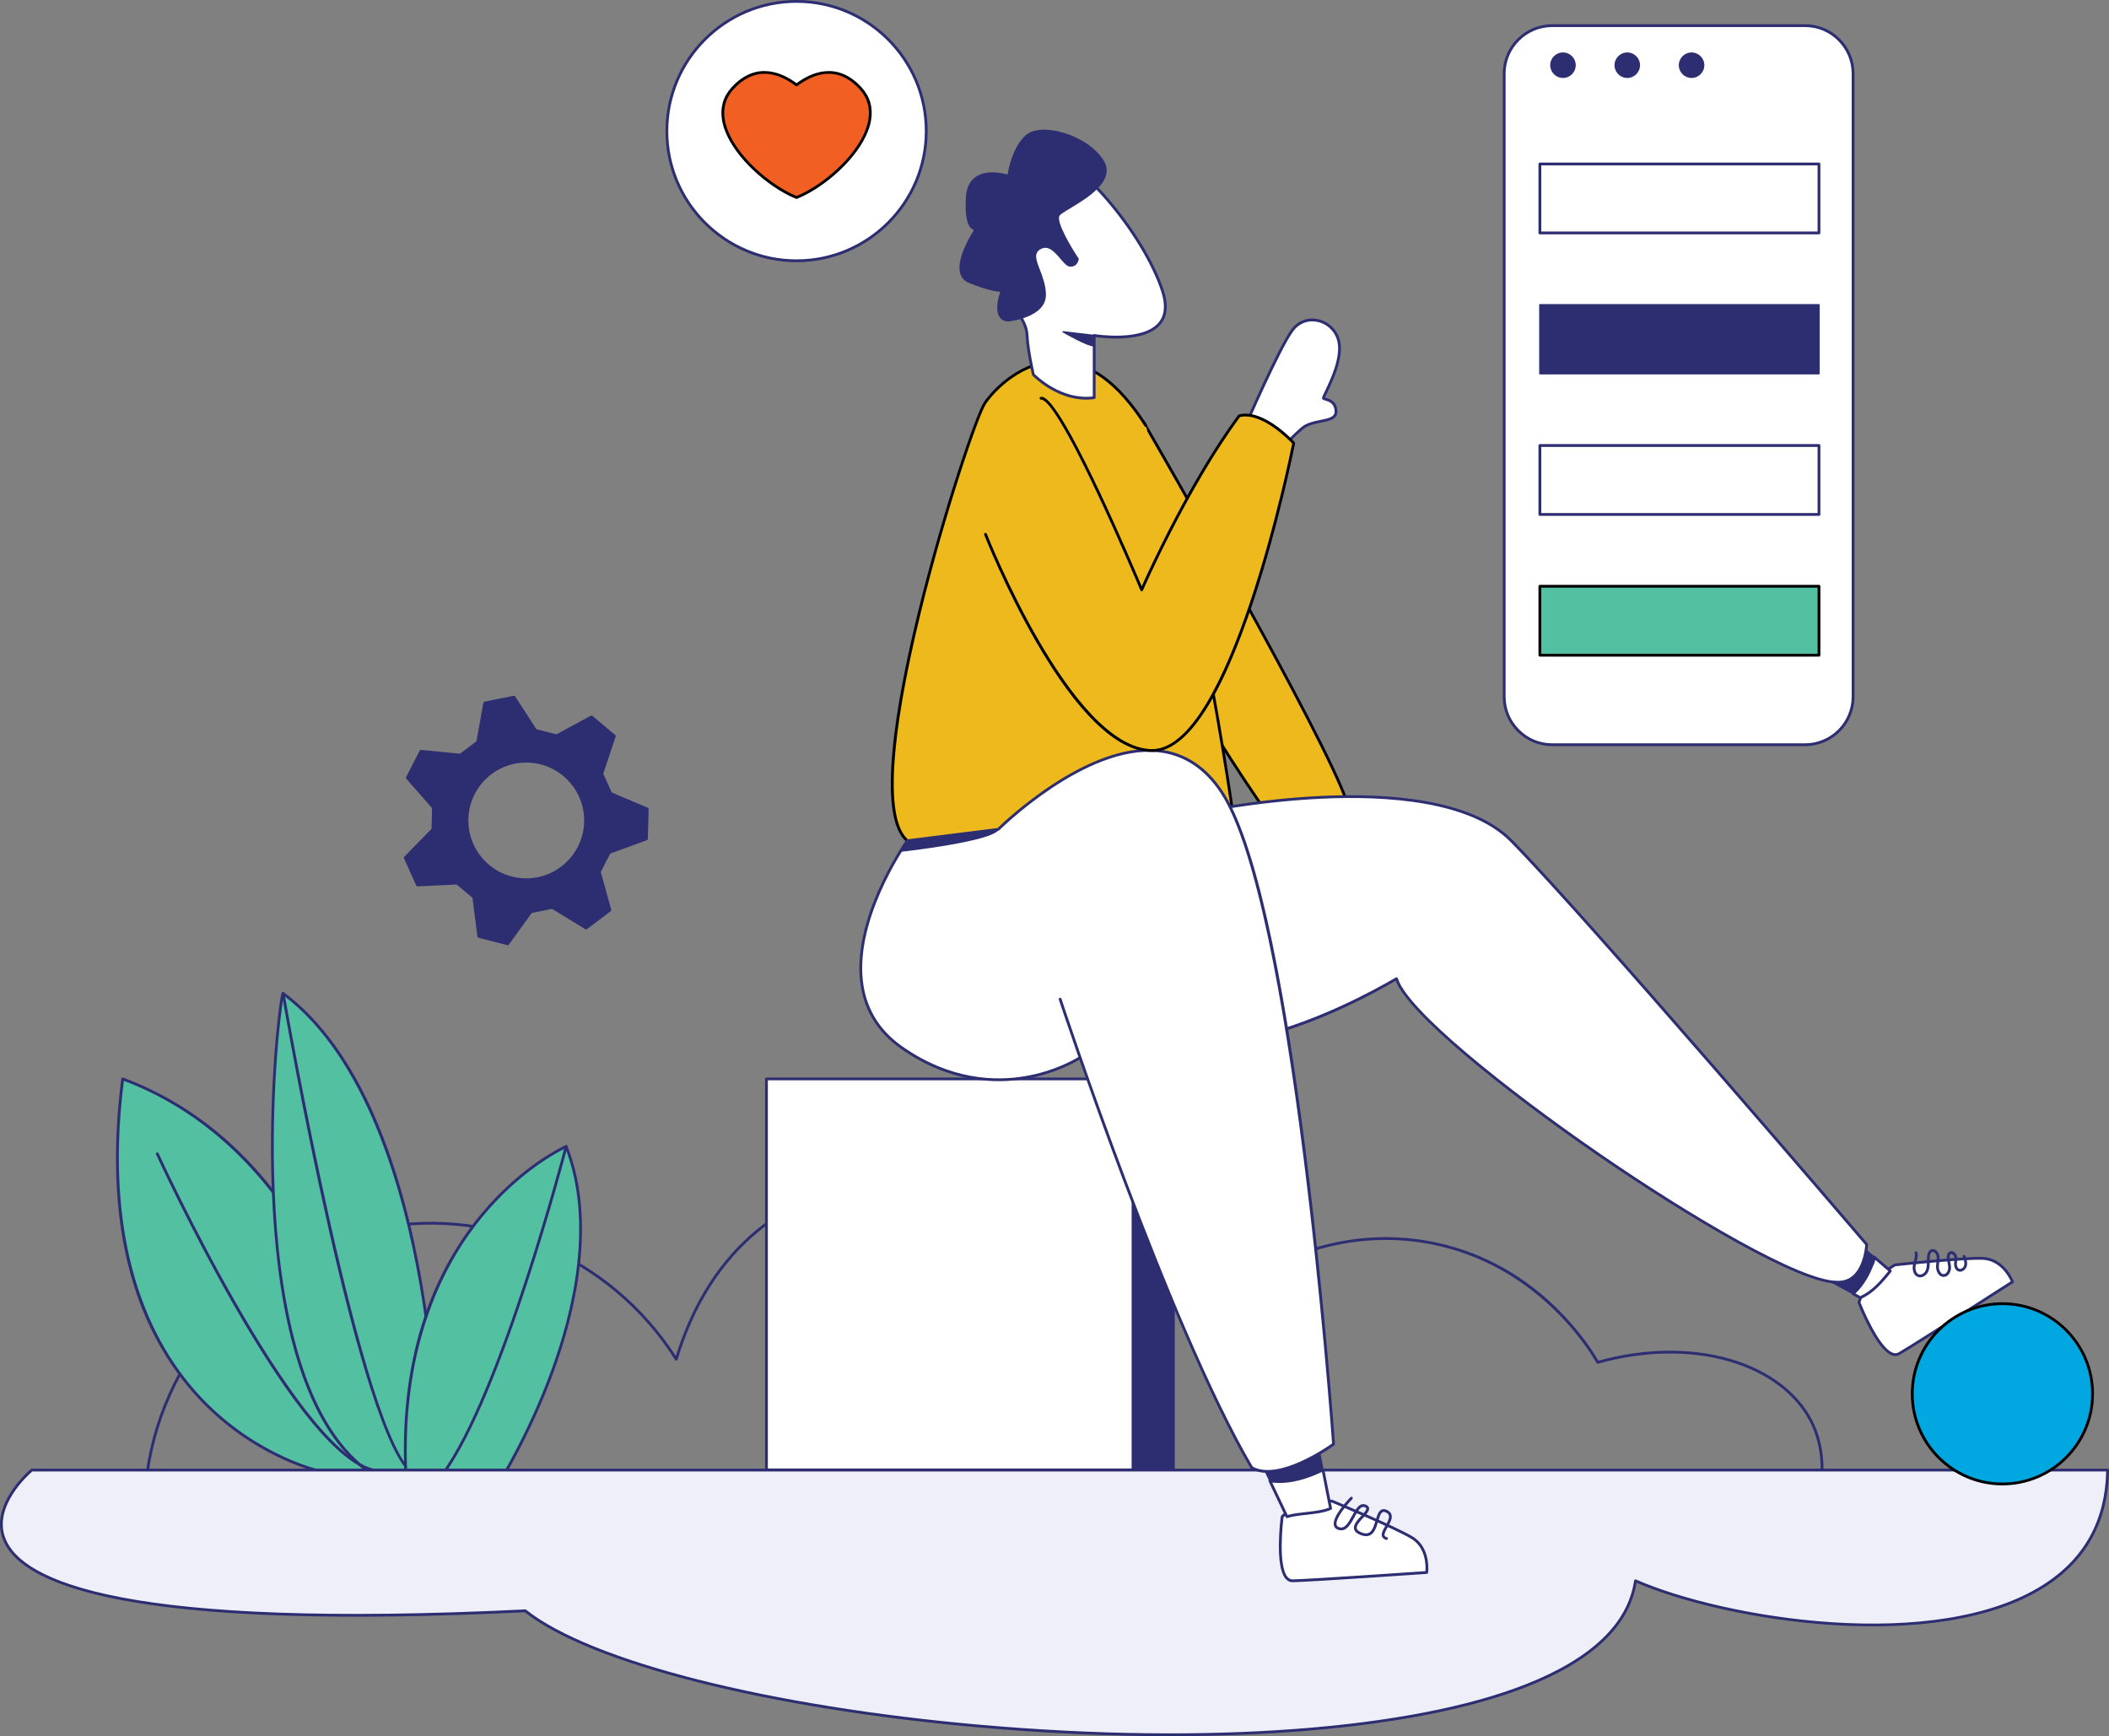 <?xml version="1.0" encoding="UTF-8"?> <svg xmlns="http://www.w3.org/2000/svg" id="Layer_2" data-name="Layer 2" viewBox="0 0 1509.09 1242.4"><rect x="0" y="0" width="1509.09" height="1242.4" fill="#808080" stroke="none"/><defs><style> .cls-1 { fill: #fff; } .cls-2 { fill: #edb91d; } .cls-3 { fill: #efeff9; } .cls-4 { fill: #f15f22; } .cls-5 { fill: #00a7e1; } .cls-6 { fill: #53c0a2; } .cls-7 { fill: #2d2d72; } </style></defs><g id="_2" data-name="2"><g><ellipse class="cls-1" cx="569.97" cy="93.81" rx="92.8" ry="92.81"></ellipse><path class="cls-7" d="m569.97,187.62c-51.72,0-93.8-42.08-93.8-93.81S518.25,0,569.97,0s93.8,42.08,93.8,93.81-42.08,93.81-93.8,93.81Zm0-185.62c-50.62,0-91.8,41.19-91.8,91.81s41.18,91.81,91.8,91.81,91.8-41.19,91.8-91.81S620.59,2,569.97,2Z"></path></g><g><path class="cls-4" d="m578.32,137.31c-2.86,1.59-5.67,2.96-8.35,4.04-2.68-1.08-5.5-2.45-8.36-4.04-26.9-15-58.67-50.75-37.52-74.04,17.24-18.98,35.56-10.36,45.88-2.48,10.33-7.88,28.64-16.49,45.87,2.48,21.15,23.29-10.63,59.05-37.52,74.04Z"></path><path d="m569.98,142.35c-.13,0-.25-.02-.37-.07-2.69-1.08-5.54-2.46-8.47-4.09-19.65-10.96-41.25-32.45-44.51-52.32-1.46-8.91.8-16.74,6.73-23.27,17.68-19.47,36.56-10.54,46.62-3.06,10.06-7.47,28.94-16.4,46.61,3.06,5.93,6.53,8.19,14.36,6.73,23.27-3.26,19.88-24.86,41.36-44.51,52.31h0c-2.95,1.64-5.79,3.02-8.46,4.09-.12.05-.25.07-.37.07h0Zm-22.94-89.57c-7.17,0-14.78,2.99-22.2,11.17-5.5,6.05-7.59,13.32-6.24,21.6,3.16,19.25,24.27,40.17,43.51,50.89,2.72,1.52,5.37,2.81,7.87,3.83,2.48-1.02,5.13-2.31,7.86-3.83h0c19.23-10.72,40.35-31.64,43.51-50.89,1.36-8.28-.74-15.55-6.24-21.6-16.11-17.74-33.1-11.08-44.53-2.36-.36.27-.85.27-1.21,0-6.16-4.7-13.94-8.81-22.33-8.81h0Z"></path></g></g><g id="_5" data-name="5"><g><path class="cls-7" d="m1300.8,1077.18h0l-1197.25-4.5c-.27,0-.54-.11-.72-.31-.19-.2-.29-.47-.27-.74,5.09-92.77,71.12-171.8,160.56-192.2,84.56-19.28,172.86,17.21,220.45,90.88,12-38.42,31.57-68.92,58.2-90.68,81.02-66.2,223.71-50.64,347.21,37.8,15.33-10.67,67.61-42.09,135.21-29.01,32.71,6.33,62.02,21.52,87.13,45.17,17.78,16.75,28.37,33.2,32.43,40.15,32.85-9.13,66.45-9.56,94.7-1.2,27.59,8.17,48.46,24.04,58.75,44.68,5.75,11.52,11.21,31.14,4.58,59.18-.11.45-.51.77-.97.77Zm-1196.19-6.5l1195.4,4.49c6.21-27.04.94-45.94-4.6-57.06-10.04-20.14-30.48-35.64-57.53-43.65-28.1-8.32-61.6-7.82-94.33,1.41-.44.12-.91-.07-1.14-.46-6.71-11.67-43.97-70.59-118.6-85.03-67.71-13.09-119.88,18.95-134.26,29.09-.35.25-.81.24-1.16,0-122.9-88.28-264.92-104.02-345.36-38.29-26.79,21.89-46.37,52.77-58.19,91.78-.11.38-.44.65-.82.7-.39.05-.77-.13-.98-.46-46.85-74.18-135.05-111.07-219.48-91.82-88.24,20.12-153.46,97.88-158.95,189.31Z"></path><g><path class="cls-6" d="m229.57,1052.96s-173.29-35.94-141.78-280.9c165.78,61.83,184.54,280.9,184.54,280.9h-42.76Z"></path><path class="cls-7" d="m229.57,1053.96c-.07,0-.14,0-.2-.02-.44-.09-44.07-9.5-83.21-48.86-22.98-23.11-39.96-51.87-50.46-85.48-13.11-41.96-16.1-91.64-8.9-147.66.04-.3.21-.57.48-.73.26-.16.58-.19.87-.08,37.98,14.16,71.35,37.8,99.18,70.26,22.25,25.95,41.04,57.55,55.83,93.93,25.18,61.92,30.12,117,30.17,117.55s-.36,1.03-.91,1.08c-.55.05-1.03-.36-1.08-.91-.05-.55-4.98-55.37-30.05-117.02-23-56.55-68.14-130.53-152.66-162.58-15.8,125.28,23.26,194.28,58.87,230.14,38.72,38.98,81.84,48.3,82.28,48.39.54.11.89.64.78,1.18-.1.47-.51.8-.98.8Z"></path></g><g><path class="cls-6" d="m202.56,710.88c-2.4-1.8-39.01,291.85,72.02,348.83l39.01,5.22s4.5-267.79-111.02-354.05Z"></path><path class="cls-7" d="m313.59,1065.93s-.09,0-.13,0l-39.01-5.22c-.11-.02-.22-.05-.32-.1-30.28-15.54-52.38-49.94-65.68-102.23-9.85-38.74-14.88-88.33-14.53-143.42.2-31.36,2.03-57.42,3.54-73.76.77-8.38,1.66-16.25,2.49-22.15,1.21-8.59,1.6-8.79,2.14-9.06.34-.17.78-.13,1.09.1h0c26.49,19.78,48.84,50.78,66.41,92.12,14.03,33.01,25.07,72.68,32.81,117.88,13.18,76.93,12.22,144.19,12.2,144.86,0,.29-.13.56-.35.74-.18.16-.41.24-.65.24Zm-38.7-7.19l37.72,5.05c.06-9.11.03-72.09-12.19-143.4-12.05-70.3-38.71-163.21-97.36-207.89-2.04,9.53-10.45,77.39-5.8,154.42,4.32,71.49,21.31,162.77,77.63,191.83Z"></path></g><path class="cls-7" d="m296.33,1056.18c-.18,0-.36-.05-.52-.15-38.21-23.22-91.97-331.85-94.24-344.98-.09-.54.27-1.06.81-1.16.54-.09,1.06.27,1.16.82.55,3.21,55.87,320.86,93.3,343.61.47.29.62.9.34,1.37-.19.31-.52.48-.86.48Z"></path><g><path class="cls-6" d="m405.11,820.4s-122.28,53.32-114.77,232.56c45.76,11.97,64.51,11.97,64.51,11.97,0,0,90.77-141.02,50.26-244.53Z"></path><path class="cls-7" d="m354.85,1065.93c-.19,0-19.41-.14-64.77-12-.42-.11-.73-.49-.75-.93-1.72-41.01,3.27-78.8,14.82-112.32,9.25-26.84,22.7-51.01,39.98-71.85,29.44-35.51,60.26-49.21,60.57-49.34.25-.11.53-.11.78,0,.25.1.45.31.55.56,21.04,53.76,6.21,117.66-9.93,161.79-17.46,47.75-40.19,83.29-40.42,83.65-.18.29-.5.46-.84.46Zm-63.54-13.75c40.39,10.52,59.63,11.62,63,11.74,2.74-4.36,23.64-38.25,39.94-82.82,15.92-43.53,30.56-106.38,10.32-159.34-5.38,2.59-32.7,16.73-58.95,48.43-26.82,32.38-57.97,90.21-54.31,182Z"></path></g><path class="cls-7" d="m316.59,1056.18c-.21,0-.42-.06-.59-.2-.44-.33-.54-.96-.21-1.4,42.16-56.94,87.9-232.67,88.35-234.44.14-.54.68-.86,1.22-.72.53.14.86.68.72,1.22-.46,1.77-46.3,177.88-88.68,235.13-.2.27-.5.41-.8.41Z"></path><g><rect class="cls-7" x="577.83" y="772.07" width="262.29" height="279.79"></rect><path class="cls-7" d="m840.12,1052.36h-262.29c-.28,0-.5-.22-.5-.5v-279.79c0-.28.22-.5.5-.5h262.29c.28,0,.5.22.5.5v279.79c0,.28-.22.5-.5.5Zm-261.79-1h261.29v-278.79h-261.29v278.79Z"></path></g><g><rect class="cls-1" x="548.44" y="772.07" width="262.29" height="279.79"></rect><path class="cls-7" d="m810.73,1052.86h-262.29c-.55,0-1-.45-1-1v-279.79c0-.55.45-1,1-1h262.29c.55,0,1,.45,1,1v279.79c0,.55-.45,1-1,1Zm-261.29-2h260.29v-277.79h-260.29v277.79Z"></path></g><g><path class="cls-3" d="m1508.09,1051.97H22.78s-153.28,125.48,353.07,100.72c121.53,96.76,769.66,146.09,794.42-21.47,90.02,39.47,335.82,67.56,337.82-79.25Z"></path><path class="cls-7" d="m837.18,1242.4c-42.74,0-87.94-1.99-134.48-6.04-152.04-13.25-280.36-45.68-327.17-82.65-128.11,6.25-225.11,3.36-288.3-8.6-49-9.27-77.68-23.94-85.25-43.62-9.78-25.4,19.87-50.05,20.17-50.3.18-.15.4-.23.63-.23h1485.31c.27,0,.52.11.71.3s.29.45.29.72c-.49,36.25-15.77,64.3-45.41,83.38-76.8,49.44-228.14,25.05-292.62-2.71-5.17,30.88-31.56,55.92-78.45,74.42-58.6,23.12-149.46,35.33-255.43,35.33Zm-461.32-90.71c.23,0,.45.08.62.22,46.27,36.84,174.39,69.21,326.39,82.46,161.62,14.08,307.05,3.19,389.01-29.16,46.82-18.48,72.87-43.42,77.4-74.13.05-.31.23-.58.5-.73.27-.15.6-.16.89-.04,63.44,27.82,215.25,52.73,291.93,3.37,28.76-18.52,43.72-45.67,44.48-80.71H23.14c-2.9,2.49-28.08,25.02-19.3,47.81,11.92,30.94,86.12,64.89,371.96,50.91.02,0,.03,0,.05,0Z"></path></g><g><path class="cls-1" d="m1330.19,932.02s16.88,43.47,28.74,36.62c11.87-6.85,81.12-51.37,81.12-51.37,0,0-6.12-16.32-21.51-16.79-15.39-.47-62.6,4.67-62.6,4.67,0,0-21.88,12.64-25.75,26.86Z"></path><path class="cls-7" d="m1356.26,970.38c-.79,0-1.6-.15-2.43-.44-11.46-4.03-24.05-36.19-24.58-37.56-.08-.2-.09-.42-.03-.62,3.93-14.45,25.31-26.94,26.22-27.46.12-.07.25-.11.39-.13.47-.05,47.46-5.14,62.74-4.68,15.88.48,22.35,17.27,22.42,17.44.17.44,0,.94-.4,1.19-.69.45-69.41,44.61-81.16,51.39-1,.58-2.06.87-3.17.87Zm-25.02-38.41c1.33,3.34,13.23,32.55,23.26,36.09,1.44.51,2.73.42,3.93-.28,11.07-6.39,73.02-46.16,80.37-50.89-1.41-3.11-7.61-15.02-20.29-15.4-14.61-.46-58.77,4.27-62.25,4.64-2.06,1.23-21.26,12.97-25.02,25.84Z"></path></g><g><path class="cls-1" d="m1340.99,899.5c.22,2.33-.93,4.66-1.63,6.06-2.86,7.43-7.27,14.85-13.39,20.25l5.15,2.82c8.77-3.8,15.22-11.31,21.49-19.11l-11.62-10.01Z"></path><path class="cls-7" d="m1331.11,929.62c-.17,0-.33-.04-.48-.12l-5.15-2.82c-.29-.16-.48-.44-.51-.77-.04-.32.09-.65.33-.86,6.86-6.05,10.92-14.14,13.12-19.86.69-1.38,1.77-3.54,1.57-5.6-.04-.41.17-.8.54-.98.36-.19.8-.14,1.11.13l11.62,10.01c.41.35.46.96.13,1.38-6.46,8.03-12.99,15.56-21.87,19.41-.13.05-.26.08-.4.08Zm-3.44-4.02l3.49,1.91c7.98-3.6,14.07-10.47,20.06-17.87l-9.34-8.05c-.32,1.81-1.13,3.42-1.63,4.42-2.13,5.55-6.05,13.41-12.58,19.6Z"></path></g><g><path class="cls-7" d="m1339.36,905.56c.7-1.4,1.85-3.73,1.63-6.06l-12.3-10.59-28.14,23,25.42,13.9c6.12-5.41,10.54-12.83,13.39-20.25Z"></path><path class="cls-7" d="m1325.96,926.31c-.08,0-.16-.02-.24-.06l-25.42-13.9c-.15-.08-.24-.23-.26-.39-.02-.17.05-.33.18-.43l28.14-23c.19-.15.46-.15.64,0l12.3,10.59c.1.08.16.2.17.33.24,2.48-.95,4.87-1.67,6.3-2.26,5.88-6.44,14.18-13.52,20.42-.09.08-.21.12-.33.12Zm-24.53-14.48l24.46,13.37c6.78-6.09,10.8-14.12,12.99-19.82,0-.01.01-.03.02-.04.65-1.3,1.73-3.45,1.6-5.59l-11.83-10.18-27.24,22.27Z"></path></g><g><path class="cls-1" d="m917.47,1085.29s-6.14,46.23,7.56,45.94,95.83-5.97,95.83-5.97c0,0,2.5-17.25-10.77-25.07-13.26-7.82-57.12-26.04-57.12-26.04,0,0-25.27.55-35.51,11.14Z"></path><path class="cls-7" d="m924.9,1132.23c-1.91,0-3.58-.78-4.96-2.32-8.1-9.05-3.66-43.3-3.46-44.75.03-.21.12-.41.27-.56,10.4-10.77,35.16-11.42,36.2-11.45.13,0,.28.02.41.08.44.18,44.07,18.34,57.24,26.11,13.68,8.06,11.28,25.9,11.25,26.08-.07.47-.45.82-.92.85-.82.06-82.32,5.68-95.88,5.97-.05,0-.1,0-.15,0Zm-6.48-46.48c-.44,3.57-4.08,34.9,3.01,42.83,1.02,1.14,2.18,1.69,3.58,1.65,12.78-.27,86.22-5.31,94.95-5.91.27-3.4.57-16.83-10.37-23.27-12.6-7.42-53.57-24.55-56.8-25.9-2.4.09-24.88,1.14-34.37,10.6Z"></path></g><g><path class="cls-1" d="m908.63,1059.71l12.22,25.61c9.88-2.89,22.02-1.89,31.24-5.82l-5.45-27.63c-11.97,5.71-24.51,9.83-38.01,7.85Z"></path><path class="cls-7" d="m920.86,1086.31c-.38,0-.73-.21-.9-.57l-12.22-25.61c-.16-.33-.12-.73.1-1.02s.58-.44.95-.4c14.34,2.11,27.54-3.04,37.44-7.76.28-.13.6-.13.88,0,.28.14.47.4.53.7l5.45,27.63c.09.46-.15.93-.59,1.11-5.29,2.26-11.54,2.93-17.58,3.59-4.67.5-9.5,1.03-13.76,2.28-.09.03-.19.04-.28.04Zm-10.53-25.38l11.07,23.19c4.22-1.13,8.83-1.63,13.29-2.11,5.61-.61,11.4-1.23,16.27-3.13l-5.04-25.57c-9.59,4.48-22,9.07-35.59,7.62Z"></path></g><g><path class="cls-7" d="m946.65,1051.86l-3.93-19.93-41.26,12.75,7.17,15.03c13.51,1.98,26.05-2.14,38.01-7.85Z"></path><path class="cls-7" d="m915.51,1060.7c-2.28,0-4.6-.16-6.95-.5-.16-.02-.31-.13-.38-.28l-7.17-15.03c-.06-.13-.06-.28,0-.42.06-.13.17-.23.31-.28l41.26-12.75c.14-.04.28-.02.4.05.12.07.21.19.23.33l3.93,19.93c.04.22-.07.45-.28.55-8.48,4.04-19.35,8.39-31.35,8.39Zm-6.54-1.45c14.2,2,27.25-3,37.11-7.67l-3.75-19-40.17,12.42,6.81,14.26Z"></path></g><g><path class="cls-2" d="m818.19,301.99s131.53,226.62,146.53,274.62l-54.39,10.5s-50.99-71.04-66.39-110.64c-32.05-82.44-41.52-170.77-25.76-174.49Z"></path><path d="m910.34,588.12c-.32,0-.62-.15-.81-.42-.51-.71-51.24-71.59-66.51-110.86-28.73-73.9-39.59-152.92-29.77-171.58,1.25-2.37,2.83-3.79,4.72-4.24.43-.1.87.09,1.09.47,1.32,2.27,131.76,227.26,146.62,274.83.08.27.05.57-.1.81-.15.24-.39.42-.67.47l-54.39,10.5c-.06.01-.13.02-.19.02Zm-92.6-284.91c-1.02.48-1.94,1.48-2.73,2.98-9.43,17.91,1.79,97.71,29.87,169.93,14.48,37.26,61.24,103.36,65.9,109.9l52.65-10.17c-15.89-48.16-137.6-258.69-145.69-272.64Z"></path></g><g><path class="cls-2" d="m819.86,304.57c-52.43-82.75-104.44-31.99-115.19-16-10.75,16-95.9,279.58-55.39,313.07,40.51,33.48,233.67-14.27,233.67-14.27,0,0-10.63-76.03-27.06-153.84l-36.04-128.96Z"></path><path d="m705.53,614.6c-28.02,0-47.05-4.07-56.88-12.19-21.91-18.11-7.67-99.23,8.14-164.1,17.42-71.5,41.6-142.18,47.06-150.3,7.2-10.71,27.66-30.85,53.57-30.52,22.63.31,43.92,15.97,63.29,46.54.3.47.16,1.08-.31,1.38-.47.29-1.08.16-1.38-.31-18.99-29.97-39.72-45.31-61.63-45.61-25.07-.36-44.89,19.24-51.88,29.64-5.39,8.02-29.4,78.35-46.77,149.65-22.15,90.9-25.28,148.47-8.81,162.08,38.28,31.64,217.73-10.83,231.92-14.26-1.25-8.8-11.64-80.5-26.92-152.87-.11-.54.23-1.07.77-1.19.54-.11,1.07.23,1.19.77,16.25,76.95,26.96,153.15,27.07,153.91.07.51-.25.99-.75,1.11-.48.12-48.95,12.04-101.74,19.71-30.06,4.37-55.41,6.55-75.93,6.55Z"></path></g><g><path class="cls-1" d="m852.95,582.24s172.16-37.71,228.42,19.4c56.26,57.11,254.3,288.89,254.3,288.89,0,0-1.13,28.13-21.38,27-50.64,0-301.56-173.27-315.07-217.16-54.01,31.5-137.28,64.13-182.29,37.13l36.01-155.27Z"></path><path class="cls-7" d="m1315.47,918.57c-.4,0-.81-.01-1.22-.04-26.35,0-105.37-46.36-171.97-92.3-65.46-45.16-134.57-100.67-143.59-124.38-59.98,34.77-139.01,62.46-182.25,36.51-.47-.28-.63-.9-.34-1.37.28-.47.9-.63,1.37-.34,20.09,12.05,49.36,13.15,87,3.27,39.58-10.4,76.05-29.78,94.27-40.4.26-.15.58-.18.87-.07.28.11.5.35.59.64,6.94,22.54,76.93,78.78,143.22,124.5,66.35,45.77,144.92,91.95,170.89,91.95,4.64.25,8.57-1.07,11.73-3.94,7.24-6.58,8.46-19.35,8.63-21.72-8.28-9.69-199.33-233.05-253.99-288.53-28.8-29.23-89.05-32.9-134.52-30.82-49.42,2.26-92.54,11.6-92.97,11.7-.54.12-1.07-.22-1.19-.76s.22-1.07.76-1.19c.43-.09,43.7-9.47,93.28-11.74,45.89-2.09,106.75,1.65,136.07,31.41,55.64,56.48,252.37,286.63,254.35,288.95.16.19.25.44.24.69-.03.64-.72,15.71-9.3,23.51-3.28,2.98-7.28,4.49-11.91,4.49Z"></path></g><g><path class="cls-1" d="m758.58,715.01s76.36,231.78,137.13,335.3c20.25,11.25,58.51-16.88,58.51-16.88,0,0-27.01-385.93-79.96-466.46-52.95-80.54-159.98,26.53-159.98,26.53l-65,8.15s-72.02,99.99-4.5,147.75c67.51,47.76,128.07,7.44,128.07,7.44l-14.27-41.82Z"></path><path class="cls-7" d="m907.14,1053.98c-4.29,0-8.36-.82-11.92-2.8-.16-.09-.29-.21-.38-.37-44.26-75.4-97.3-220.33-122.51-292.49-3.88,2.33-18.03,10.19-38.03,13.68-21.7,3.78-54.95,3.07-90.1-21.8-15.69-11.1-25.19-25.95-28.23-44.13-8.03-48.07,32.09-104.46,32.5-105.02.16-.23.41-.37.69-.41l64.67-8.11c4.34-4.24,63.98-61.45,114.99-56.25,18.84,1.92,34.41,12.06,46.29,30.12,22.05,33.53,42.23,122.3,59.99,263.86,13.22,105.36,20.06,202.12,20.13,203.09.02.34-.13.67-.41.88-1.31.96-27.14,19.74-47.67,19.74Zm-10.71-4.42c18.37,9.84,52.46-13.58,56.75-16.62-1.21-16.75-28.48-387.44-79.76-465.43-11.53-17.53-26.61-27.37-44.81-29.23-51.77-5.3-113.01,55.3-113.62,55.91-.16.16-.36.26-.58.29l-64.56,8.09c-3.38,4.84-39.46,57.9-31.9,103.18,2.95,17.63,12.17,32.04,27.41,42.82,34.6,24.47,67.28,25.18,88.6,21.46,20.45-3.56,34.61-11.74,37.7-13.64-8.64-24.76-13.83-40.47-14.03-41.07-.17-.52.11-1.09.64-1.26.53-.17,1.09.11,1.26.64.76,2.31,76.91,232.5,136.9,334.86Z"></path></g><g><path class="cls-1" d="m890.46,306.33s24.51-56.76,34.26-70.01c9.75-13.25,29.76-7.42,33.26,7.92,3.5,15.33-11.5,39.63-11,40.74.5,1.1,8.75.6,9,9.35.25,8.75-16,5.25-24.01,12-8,6.75-16.25,16-16.25,16,0,0-26.26-6.69-25.26-16Z"></path><path class="cls-7" d="m915.71,323.33c-.08,0-.17-.01-.25-.03-2.77-.71-27.06-7.19-26-17.08.01-.1.04-.2.08-.29,1-2.32,24.66-57.01,34.37-70.21,4.52-6.15,11.66-8.9,19.08-7.36,7.9,1.64,14.16,7.78,15.95,15.64,2.75,12.07-5.38,29.03-9.3,37.18-.61,1.28-1.24,2.58-1.53,3.3.21.07.47.14.7.21,2.58.74,7.94,2.29,8.15,9.59.17,5.8-5.63,6.96-11.76,8.18-4.37.87-9.32,1.86-12.59,4.62-7.85,6.63-16.07,15.81-16.15,15.9-.19.22-.46.33-.75.33Zm-24.27-16.75c-.47,6.69,16.56,12.67,23.94,14.63,1.77-1.95,8.99-9.78,15.94-15.65,3.67-3.09,8.89-4.13,13.49-5.05,6.37-1.27,10.27-2.24,10.16-6.16-.17-5.84-4.26-7.02-6.7-7.73-1.14-.33-1.89-.55-2.21-1.24-.3-.66-.07-1.18,1.79-5.06,3.81-7.95,11.75-24.48,9.15-35.87-1.62-7.1-7.28-12.65-14.41-14.13-6.64-1.38-13.02,1.08-17.07,6.58-9.33,12.68-32.69,66.45-34.08,69.67Z"></path></g><g><path class="cls-2" d="m744.93,284.97c14.49-.69,72.02,137.12,72.02,137.12,0,0,31.51-72.76,69.76-124.52,17.25-4.5,39.01,19.5,39.01,19.5,0,0-43.51,222.03-102.17,220-58.66-2.03-118.38-154.74-118.38-154.74l39.76-97.36Z"></path><path d="m824.36,538.09c-.28,0-.56,0-.85-.01-24.69-.86-52.29-27.31-82.02-78.63-22.05-38.06-37.11-76.36-37.26-76.74-.2-.51.05-1.09.57-1.3.51-.2,1.09.05,1.3.57.6,1.52,60.15,152.11,117.48,154.1.25,0,.52.01.77.01,55.44,0,97.92-206.98,100.28-218.7-2.79-2.94-22.07-22.55-37.34-18.93-37.65,51.05-69.12,123.31-69.44,124.03-.16.37-.52.6-.92.6h0c-.4,0-.76-.24-.92-.61-.14-.34-14.56-34.83-30.56-68.78-27.93-59.28-37.35-67.88-40.49-67.72-.56,0-1.02-.4-1.05-.95s.4-1.02.95-1.05c2.41-.12,9.73-.46,42.39,68.87,13.73,29.13,26.29,58.66,29.69,66.72,5.53-12.4,34.7-76.26,68.94-122.59.14-.18.33-.32.55-.37,17.64-4.6,39.1,18.8,40,19.8.21.23.3.55.24.86-.11.56-11.1,56.2-29.12,110.88-24.04,72.96-48.67,109.93-73.22,109.94Z"></path></g><g><path class="cls-1" d="m782.94,284.57v-44.51s62.51,10.5,49.01-31.5c-13.5-42.01-65.01-102.51-85.02-97.01s-48.28,46.51-34.14,80.01c14.14,33.5,21.64,37.51,22.14,48.51.5,11,4.5,28,4.5,28,0,0,18.81,19.95,43.51,16.5Z"></path><path class="cls-7" d="m777.23,285.97c-22.03,0-38.35-17.02-38.53-17.21-.12-.13-.21-.29-.25-.46-.04-.17-4.03-17.22-4.53-28.19-.25-5.5-2.28-9.09-6.32-16.25-3.78-6.69-8.96-15.85-15.74-31.92-8.35-19.79-1.45-39.55,3.41-49.57,7.75-15.99,20.37-28.77,31.39-31.8,9.66-2.66,26.84,8.93,45.97,31,18.47,21.31,33.9,46.85,40.27,66.67,3.29,10.22,2.43,18.32-2.55,24.08-11.33,13.1-40.15,9.79-46.41,8.9v43.34c0,.5-.37.92-.86.99-1.99.28-3.94.41-5.85.41Zm5.71-1.4h0,0Zm-42.6-17c1.97,1.98,19.39,18.73,41.6,16.12v-43.63c0-.29.13-.57.35-.76.23-.19.52-.27.81-.22.34.06,33.99,5.52,45.73-8.05,4.49-5.19,5.22-12.65,2.16-22.16-6.29-19.58-21.57-44.86-39.87-65.97-18.33-21.15-35.16-32.79-43.93-30.38-10.34,2.84-22.72,15.48-30.12,30.74-4.71,9.71-11.41,28.85-3.36,47.92,6.74,15.97,11.88,25.07,15.64,31.71,4.07,7.2,6.31,11.16,6.58,17.14.46,10.03,3.9,25.34,4.41,27.55Z"></path></g><g><path class="cls-7" d="m721.42,229.57s26.76-2.75,26.51-18.75c-.25-16-13-27.75-3.5-33s16,12.25,21.25,12.5,5.73-5,5.73-5c0,0-17.73-26.5-13.48-31.5,4.25-5,42.51-20.25,31.51-38.51-11-18.25-44.26-27.75-55.01-18.25-10.75,9.5-13,28.5-13,28.5,0,0-28.26-9.25-29.76,15.5-1.5,24.75,6.25,23,6.25,23,0,0-21.25,31.25-4.25,38.01,17,6.75,22.75,6.25,22.75,6.25,0,0-7.75,20.5,5,21.25Z"></path><path class="cls-7" d="m721.42,230.07s-.02,0-.03,0c-2.82-.17-4.91-1.27-6.22-3.29-3.44-5.3-.39-15.25.53-17.96-2.05-.08-8.47-.82-22.23-6.29-3.23-1.28-5.36-3.52-6.32-6.64-3.19-10.4,7.35-27.52,9.84-31.36-.53-.1-1.23-.36-1.95-.97-2.28-1.94-4.81-7.42-3.89-22.53.41-6.7,2.79-11.58,7.09-14.5,8.01-5.44,19.97-2.42,22.75-1.62.5-3.31,3.39-19.66,13.09-28.23,3.95-3.49,10.89-4.67,19.56-3.34,12.27,1.88,28.84,9.48,36.21,21.71,3.77,6.25,2.31,12.89-4.33,19.75-5.54,5.73-13.69,10.63-19.63,14.21-3.71,2.23-6.63,3.99-7.59,5.12-3.29,3.87,8.64,23.62,13.52,30.9.06.1.09.21.08.32,0,.06-.57,5.73-6.25,5.45-2.19-.1-4.37-2.67-6.89-5.63-3.99-4.69-8.52-10.01-14.1-6.93-5.16,2.85-3.24,7.84-.59,14.75,1.99,5.18,4.24,11.05,4.35,17.81.25,16.27-25.84,19.14-26.95,19.26-.02,0-.03,0-.05,0Zm-5-22.25c.16,0,.31.07.4.2.1.14.13.32.07.48-.05.12-4.51,12.13-.87,17.74,1.12,1.73,2.93,2.68,5.39,2.83,1.16-.13,26.25-3.16,26.02-18.24-.1-6.58-2.32-12.37-4.28-17.47-2.73-7.1-4.88-12.71,1.04-15.98,6.29-3.48,11.31,2.42,15.35,7.16,2.27,2.67,4.42,5.2,6.17,5.28,4.24.21,5.06-3.52,5.19-4.38-2.26-3.39-17.64-26.9-13.35-31.95,1.07-1.25,4.05-3.06,7.84-5.33,5.9-3.55,13.98-8.42,19.43-14.05,6.37-6.58,7.74-12.65,4.19-18.54-7.21-11.96-23.46-19.39-35.51-21.24-8.25-1.27-15.08-.13-18.75,3.1-10.48,9.26-12.81,28-12.84,28.19-.02.15-.1.28-.23.36-.13.08-.28.1-.42.05-.14-.05-13.95-4.46-22.45,1.32-4.03,2.74-6.27,7.36-6.65,13.74-.93,15.39,1.79,20.18,3.5,21.67,1.14,1,2.11.82,2.15.81.2-.04.41.04.52.21s.11.39,0,.56c-.14.2-13.6,20.19-10.21,31.25.87,2.82,2.79,4.84,5.73,6.01,16.62,6.6,22.47,6.22,22.53,6.22.01,0,.03,0,.04,0Z"></path></g><path class="cls-7" d="m1373.94,914.05c-.55,0-1.12-.09-1.67-.3-3.32-1.23-4.11-5.41-3.44-8.77.16-.82.38-1.64.59-2.43.55-2.06,1.07-4,.65-5.86-.12-.54.22-1.07.76-1.19.54-.12,1.07.22,1.19.76.53,2.34-.08,4.62-.67,6.82-.21.79-.41,1.55-.56,2.3-.53,2.64.05,5.72,2.17,6.51,1.6.59,3.42-.43,4.33-1.68.92-1.27,1.39-2.99,1.48-5.41.02-.7.02-1.41.02-2.11,0-1.4-.02-2.84.2-4.28.33-2.23,1.33-3.77,2.81-4.33.95-.37,1.97-.29,2.94.21,1.31.68,2.41,2.12,2.81,3.67.48,1.91.25,3.83.03,5.68-.13,1.05-.25,2.04-.24,3.03,0,1.63.67,3.36,1.65,4.31.56.54,1.2.79,1.88.77,1.84-.07,3.12-2.37,3.16-4.46.02-1.24-.22-2.49-.48-3.8-.23-1.16-.46-2.36-.51-3.6-.07-1.91.52-3.37,1.68-4.1.88-.56,1.93-.61,2.94-.15,1.38.63,2.51,2.15,2.76,3.69.18,1.15.06,2.27-.05,3.36-.1.94-.19,1.82-.09,2.67.11.94.58,2.1,1.54,2.52.66.29,1.32.1,1.75-.11.9-.45,1.66-1.4,1.89-2.38.47-1.98-.36-4.21-1.02-6.01-.19-.52.07-1.09.59-1.28.52-.19,1.09.08,1.28.59.75,2.05,1.69,4.6,1.09,7.16-.37,1.57-1.5,2.99-2.94,3.71-1.15.57-2.37.63-3.44.15-1.45-.64-2.49-2.22-2.72-4.11-.13-1.07-.02-2.11.08-3.12.1-1,.2-1.94.06-2.84-.14-.89-.83-1.83-1.61-2.18-.59-.27-.94-.05-1.05.02-.74.47-.77,1.79-.75,2.33.04,1.08.25,2.16.48,3.29.27,1.36.54,2.76.52,4.22-.05,3.06-1.97,6.3-5.08,6.42-1.23.06-2.39-.41-3.35-1.33-1.37-1.31-2.26-3.57-2.27-5.74,0-1.11.13-2.21.26-3.28.21-1.75.41-3.39.02-4.95-.25-1-.97-1.96-1.79-2.38-.46-.24-.9-.28-1.31-.12-1.09.42-1.44,2.07-1.55,2.76-.19,1.29-.18,2.6-.17,3.98,0,.73,0,1.46-.02,2.19-.1,2.84-.69,4.91-1.86,6.52-1.08,1.49-2.98,2.68-4.98,2.68Z"></path><path class="cls-7" d="m992.11,1101.94c-.1,0-.19-.01-.29-.04-1.48-.45-2.45-1.22-2.88-2.29-.86-2.15.68-4.85,2.3-7.71,1.47-2.59,3.14-5.53,2.52-7.49-.26-.84-.95-1.51-2.09-2.06-.95-.45-1.69-.55-2.28-.28-1.48.66-2.36,3.67-3.22,6.58-1.15,3.9-2.44,8.33-5.77,9.98-1.82.91-4.06.87-6.66-.11-2.83-1.07-4.42-2.48-4.85-4.3-.74-3.15,2.23-6.37,5.11-9.49,1.73-1.87,3.89-4.21,3.66-5.29-.06-.3-.39-.57-.96-.82-2.77-1.19-4.68,1.86-7.48,7.03-2.78,5.12-5.93,10.93-11.56,9.13-2.18-.7-2.95-2.11-3.21-3.17-1.57-6.35,10.43-18.83,11.81-20.23.39-.39,1.02-.4,1.41-.01.39.39.4,1.02.01,1.41-3.52,3.59-12.4,13.88-11.29,18.35.13.54.47,1.3,1.88,1.75,3.76,1.2,6.08-2.46,9.19-8.18,2.64-4.87,5.37-9.91,10.03-7.91,1.21.52,1.93,1.27,2.13,2.24.45,2.1-1.68,4.4-4.15,7.07-2.41,2.6-5.13,5.55-4.63,7.67.26,1.11,1.48,2.08,3.61,2.89,2.08.79,3.74.85,5.06.19,2.54-1.27,3.71-5.25,4.74-8.75,1.03-3.5,2-6.81,4.32-7.84,1.14-.51,2.47-.41,3.96.31,1.65.79,2.7,1.89,3.13,3.27.87,2.79-.94,5.98-2.69,9.08-1.32,2.33-2.68,4.73-2.18,5.99.07.18.29.72,1.6,1.12.53.16.83.72.67,1.25-.13.43-.53.71-.96.71Z"></path><g><ellipse class="cls-5" cx="1432.82" cy="997.42" rx="64.51" ry="64.51"></ellipse><path d="m1432.82,1062.93c-36.12,0-65.51-29.39-65.51-65.51s29.39-65.51,65.51-65.51,65.51,29.39,65.51,65.51-29.39,65.51-65.51,65.51Zm0-129.02c-35.02,0-63.51,28.49-63.51,63.51s28.49,63.51,63.51,63.51,63.51-28.49,63.51-63.51-28.49-63.51-63.51-63.51Z"></path></g><path class="cls-7" d="m266.33,1052.86c-.09,0-.18-.01-.27-.04-24.22-6.74-57.58-46.98-99.15-119.6-30.89-53.96-55.03-106.63-55.27-107.16-.23-.5,0-1.1.49-1.33.5-.23,1.1,0,1.33.49.96,2.1,96.48,209.9,153.14,225.66.53.15.84.7.7,1.23-.12.44-.52.73-.96.73Z"></path><g><path class="cls-7" d="m462.58,600.27c.26-10.4.27-10.93.55-21.34l-26.12-11.09c-2.45-5.45-3.94-8.74-6.4-14.2l9-26.91c-7.97-6.69-8.37-7.04-16.35-13.73l-24.95,13.51c-5.8-1.48-9.29-2.37-15.09-3.85l-15.43-23.81c-10.2,2.05-10.72,2.16-20.93,4.22l-5,27.93c-4.77,3.61-7.64,5.78-12.42,9.39l-28.24-2.79c-4.75,9.26-4.99,9.73-9.74,18.98l18.72,21.33c-.15,5.98-.25,9.58-.4,15.56l-19.79,20.34c4.28,9.49,4.5,9.97,8.76,19.46l28.35-1.34c4.58,3.85,7.34,6.17,11.92,10.02l3.57,28.14c10.08,2.58,10.6,2.71,20.68,5.28l16.62-22.99c5.87-1.18,9.4-1.9,15.27-3.08l24.23,14.76c8.3-6.28,8.71-6.59,17.02-12.87l-7.61-27.34c2.73-5.32,4.38-8.53,7.11-13.85l26.65-9.74Zm-86.02,29.28c-23.43,0-42.43-19-42.43-42.43s18.99-42.43,42.43-42.43,42.43,19,42.43,42.43-18.99,42.43-42.43,42.43Z"></path><path class="cls-7" d="m363.29,676.38c-.08,0-.17,0-.25-.03l-5.12-1.3c-5.57-1.42-7.53-1.92-15.57-3.98-.4-.1-.69-.44-.74-.84l-3.52-27.75-11.33-9.51-27.96,1.32c-.41.02-.79-.21-.96-.59-3.39-7.53-4.22-9.39-6.56-14.57l-2.2-4.89c-.17-.37-.09-.81.19-1.11l19.51-20.06.38-14.78-18.46-21.03c-.27-.31-.33-.75-.14-1.12l9.74-18.98c.19-.37.58-.58.99-.54l27.85,2.75c4.49-3.39,7.31-5.53,11.79-8.92l4.93-27.54c.07-.4.38-.72.79-.8l20.93-4.22c.4-.08.81.09,1.04.44l15.21,23.49,14.33,3.66,24.6-13.32c.36-.19.8-.15,1.12.11l16.35,13.73c.31.26.44.69.31,1.08l-8.88,26.53c2.31,5.13,3.77,8.36,6.08,13.48l25.76,10.94c.38.16.62.54.61.95-.19,7.16-.25,9.64-.36,13.89l-.19,7.45c-.01.41-.27.77-.66.91l-26.28,9.61-6.75,13.15,7.51,26.96c.11.4-.03.82-.36,1.07-8.3,6.28-8.72,6.59-17.02,12.87-.33.25-.77.27-1.12.06l-23.9-14.56-14.51,2.93-16.39,22.67c-.19.26-.49.41-.81.41Zm-19.77-7.08c7.49,1.92,9.49,2.43,14.91,3.81l4.46,1.14,16.22-22.44c.15-.2.37-.34.61-.39l15.27-3.08c.25-.05.5,0,.72.13l23.65,14.41c7.6-5.75,8.33-6.3,15.93-12.05l-7.43-26.68c-.07-.24-.04-.5.07-.73l7.11-13.85c.11-.22.31-.4.55-.48l26.01-9.51.17-6.77c.1-4.1.17-6.56.34-13.21l-25.5-10.82c-.23-.1-.42-.28-.52-.51-2.45-5.45-3.93-8.74-6.4-14.2-.1-.23-.12-.49-.04-.73l8.79-26.26-15.3-12.85-24.35,13.18c-.22.12-.48.15-.72.09l-15.09-3.85c-.24-.06-.46-.21-.59-.43l-15.06-23.24-19.59,3.95-4.88,27.26c-.04.25-.18.47-.38.62-4.77,3.61-7.64,5.78-12.42,9.39-.2.15-.45.22-.7.2l-27.56-2.72-9.12,17.77,18.27,20.82c.17.19.25.43.25.69l-.4,15.56c0,.25-.11.49-.28.67l-19.31,19.85,1.92,4.27c2.27,5.04,3.13,6.94,6.28,13.95l27.67-1.31c.25-.02.5.07.69.23l11.92,10.02c.19.16.32.39.35.64l3.48,27.47Zm119.06-69.03h.01-.01Zm-86.02,30.28c-23.95,0-43.43-19.48-43.43-43.43s19.48-43.43,43.43-43.43,43.43,19.48,43.43,43.43-19.48,43.43-43.43,43.43Zm0-84.86c-22.84,0-41.43,18.59-41.43,41.43s18.58,41.43,41.43,41.43,41.43-18.59,41.43-41.43-18.59-41.43-41.43-41.43Z"></path></g><g><rect class="cls-1" x="1076.31" y="18.35" width="249.65" height="514.57" rx="34.34" ry="34.34"></rect><path class="cls-7" d="m1291.63,533.93h-180.98c-19.49,0-35.34-15.85-35.34-35.34V52.69c0-19.49,15.85-35.34,35.34-35.34h180.98c19.49,0,35.34,15.85,35.34,35.34v445.9c0,19.49-15.85,35.34-35.34,35.34ZM1110.65,19.35c-18.38,0-33.34,14.96-33.34,33.34v445.9c0,18.38,14.96,33.34,33.34,33.34h180.98c18.38,0,33.34-14.96,33.34-33.34V52.69c0-18.38-14.96-33.34-33.34-33.34h-180.98Z"></path></g><g><circle class="cls-7" cx="1118.38" cy="46.66" r="8.63"></circle><path class="cls-7" d="m1118.38,55.79c-5.03,0-9.13-4.09-9.13-9.13s4.09-9.13,9.13-9.13,9.13,4.09,9.13,9.13-4.09,9.13-9.13,9.13Zm0-17.25c-4.48,0-8.13,3.65-8.13,8.13s3.65,8.13,8.13,8.13,8.13-3.65,8.13-8.13-3.65-8.13-8.13-8.13Z"></path></g><g><circle class="cls-7" cx="1164.39" cy="46.66" r="8.63"></circle><path class="cls-7" d="m1164.39,55.79c-5.03,0-9.13-4.09-9.13-9.13s4.09-9.13,9.13-9.13,9.13,4.09,9.13,9.13-4.09,9.13-9.13,9.13Zm0-17.25c-4.48,0-8.13,3.65-8.13,8.13s3.65,8.13,8.13,8.13,8.13-3.65,8.13-8.13-3.65-8.13-8.13-8.13Z"></path></g><g><circle class="cls-7" cx="1210.4" cy="46.66" r="8.63"></circle><path class="cls-7" d="m1210.4,55.79c-5.03,0-9.13-4.09-9.13-9.13s4.09-9.13,9.13-9.13,9.13,4.09,9.13,9.13-4.09,9.13-9.13,9.13Zm0-17.25c-4.48,0-8.13,3.65-8.13,8.13s3.65,8.13,8.13,8.13,8.13-3.65,8.13-8.13-3.65-8.13-8.13-8.13Z"></path></g><g><rect class="cls-1" x="1101.85" y="117.34" width="199.72" height="49.35"></rect><path class="cls-7" d="m1301.57,167.69h-199.72c-.55,0-1-.45-1-1v-49.35c0-.55.45-1,1-1h199.72c.55,0,1,.45,1,1v49.35c0,.55-.45,1-1,1Zm-198.72-2h197.72v-47.35h-197.72v47.35Z"></path></g><g><rect class="cls-7" x="1101.85" y="218.07" width="199.72" height="49.35"></rect><path class="cls-7" d="m1301.57,267.92h-199.72c-.28,0-.5-.22-.5-.5v-49.35c0-.28.22-.5.5-.5h199.72c.28,0,.5.22.5.5v49.35c0,.28-.22.5-.5.5Zm-199.22-1h198.72v-48.35h-198.72v48.35Z"></path></g><g><rect class="cls-1" x="1101.85" y="318.8" width="199.72" height="49.35"></rect><path class="cls-7" d="m1301.57,369.15h-199.72c-.55,0-1-.45-1-1v-49.35c0-.55.45-1,1-1h199.72c.55,0,1,.45,1,1v49.35c0,.55-.45,1-1,1Zm-198.72-2h197.72v-47.35h-197.72v47.35Z"></path></g><g><rect class="cls-6" x="1101.85" y="419.52" width="199.72" height="49.35"></rect><path d="m1301.57,469.87h-199.72c-.55,0-1-.45-1-1v-49.35c0-.55.45-1,1-1h199.72c.55,0,1,.45,1,1v49.35c0,.55-.45,1-1,1Zm-198.72-2h197.72v-47.35h-197.72v47.35Z"></path></g><g><path class="cls-7" d="m644.36,609.1s64.95-7.19,69.92-15.61l-65,8.15-4.92,7.46Z"></path><path class="cls-7" d="m644.36,609.6c-.17,0-.33-.09-.43-.24-.1-.17-.1-.37,0-.54l4.92-7.46c.08-.12.21-.2.36-.22l65-8.15c.19-.02.38.06.48.22.1.16.11.36.01.53-5.04,8.54-67.64,15.56-70.3,15.86-.02,0-.04,0-.06,0Zm5.21-7.5l-4.21,6.38c21.58-2.44,60.76-8.27,67.7-14.34l-63.49,7.96Z"></path></g><g><path class="cls-7" d="m782.94,240.07l-22.24-2.64s17.96,10.46,22.24,9.98v-7.34Z"></path><path class="cls-7" d="m782.66,247.92c-4.87,0-21.5-9.64-22.22-10.06-.21-.12-.3-.37-.22-.59s.3-.37.53-.34l22.24,2.64c.25.03.44.24.44.5v7.34c0,.25-.19.47-.44.5-.1.01-.21.02-.33.02Zm-19.58-9.71c5.69,3.19,15.87,8.52,19.35,8.71v-6.41l-19.35-2.3Z"></path></g></g></g></svg> 